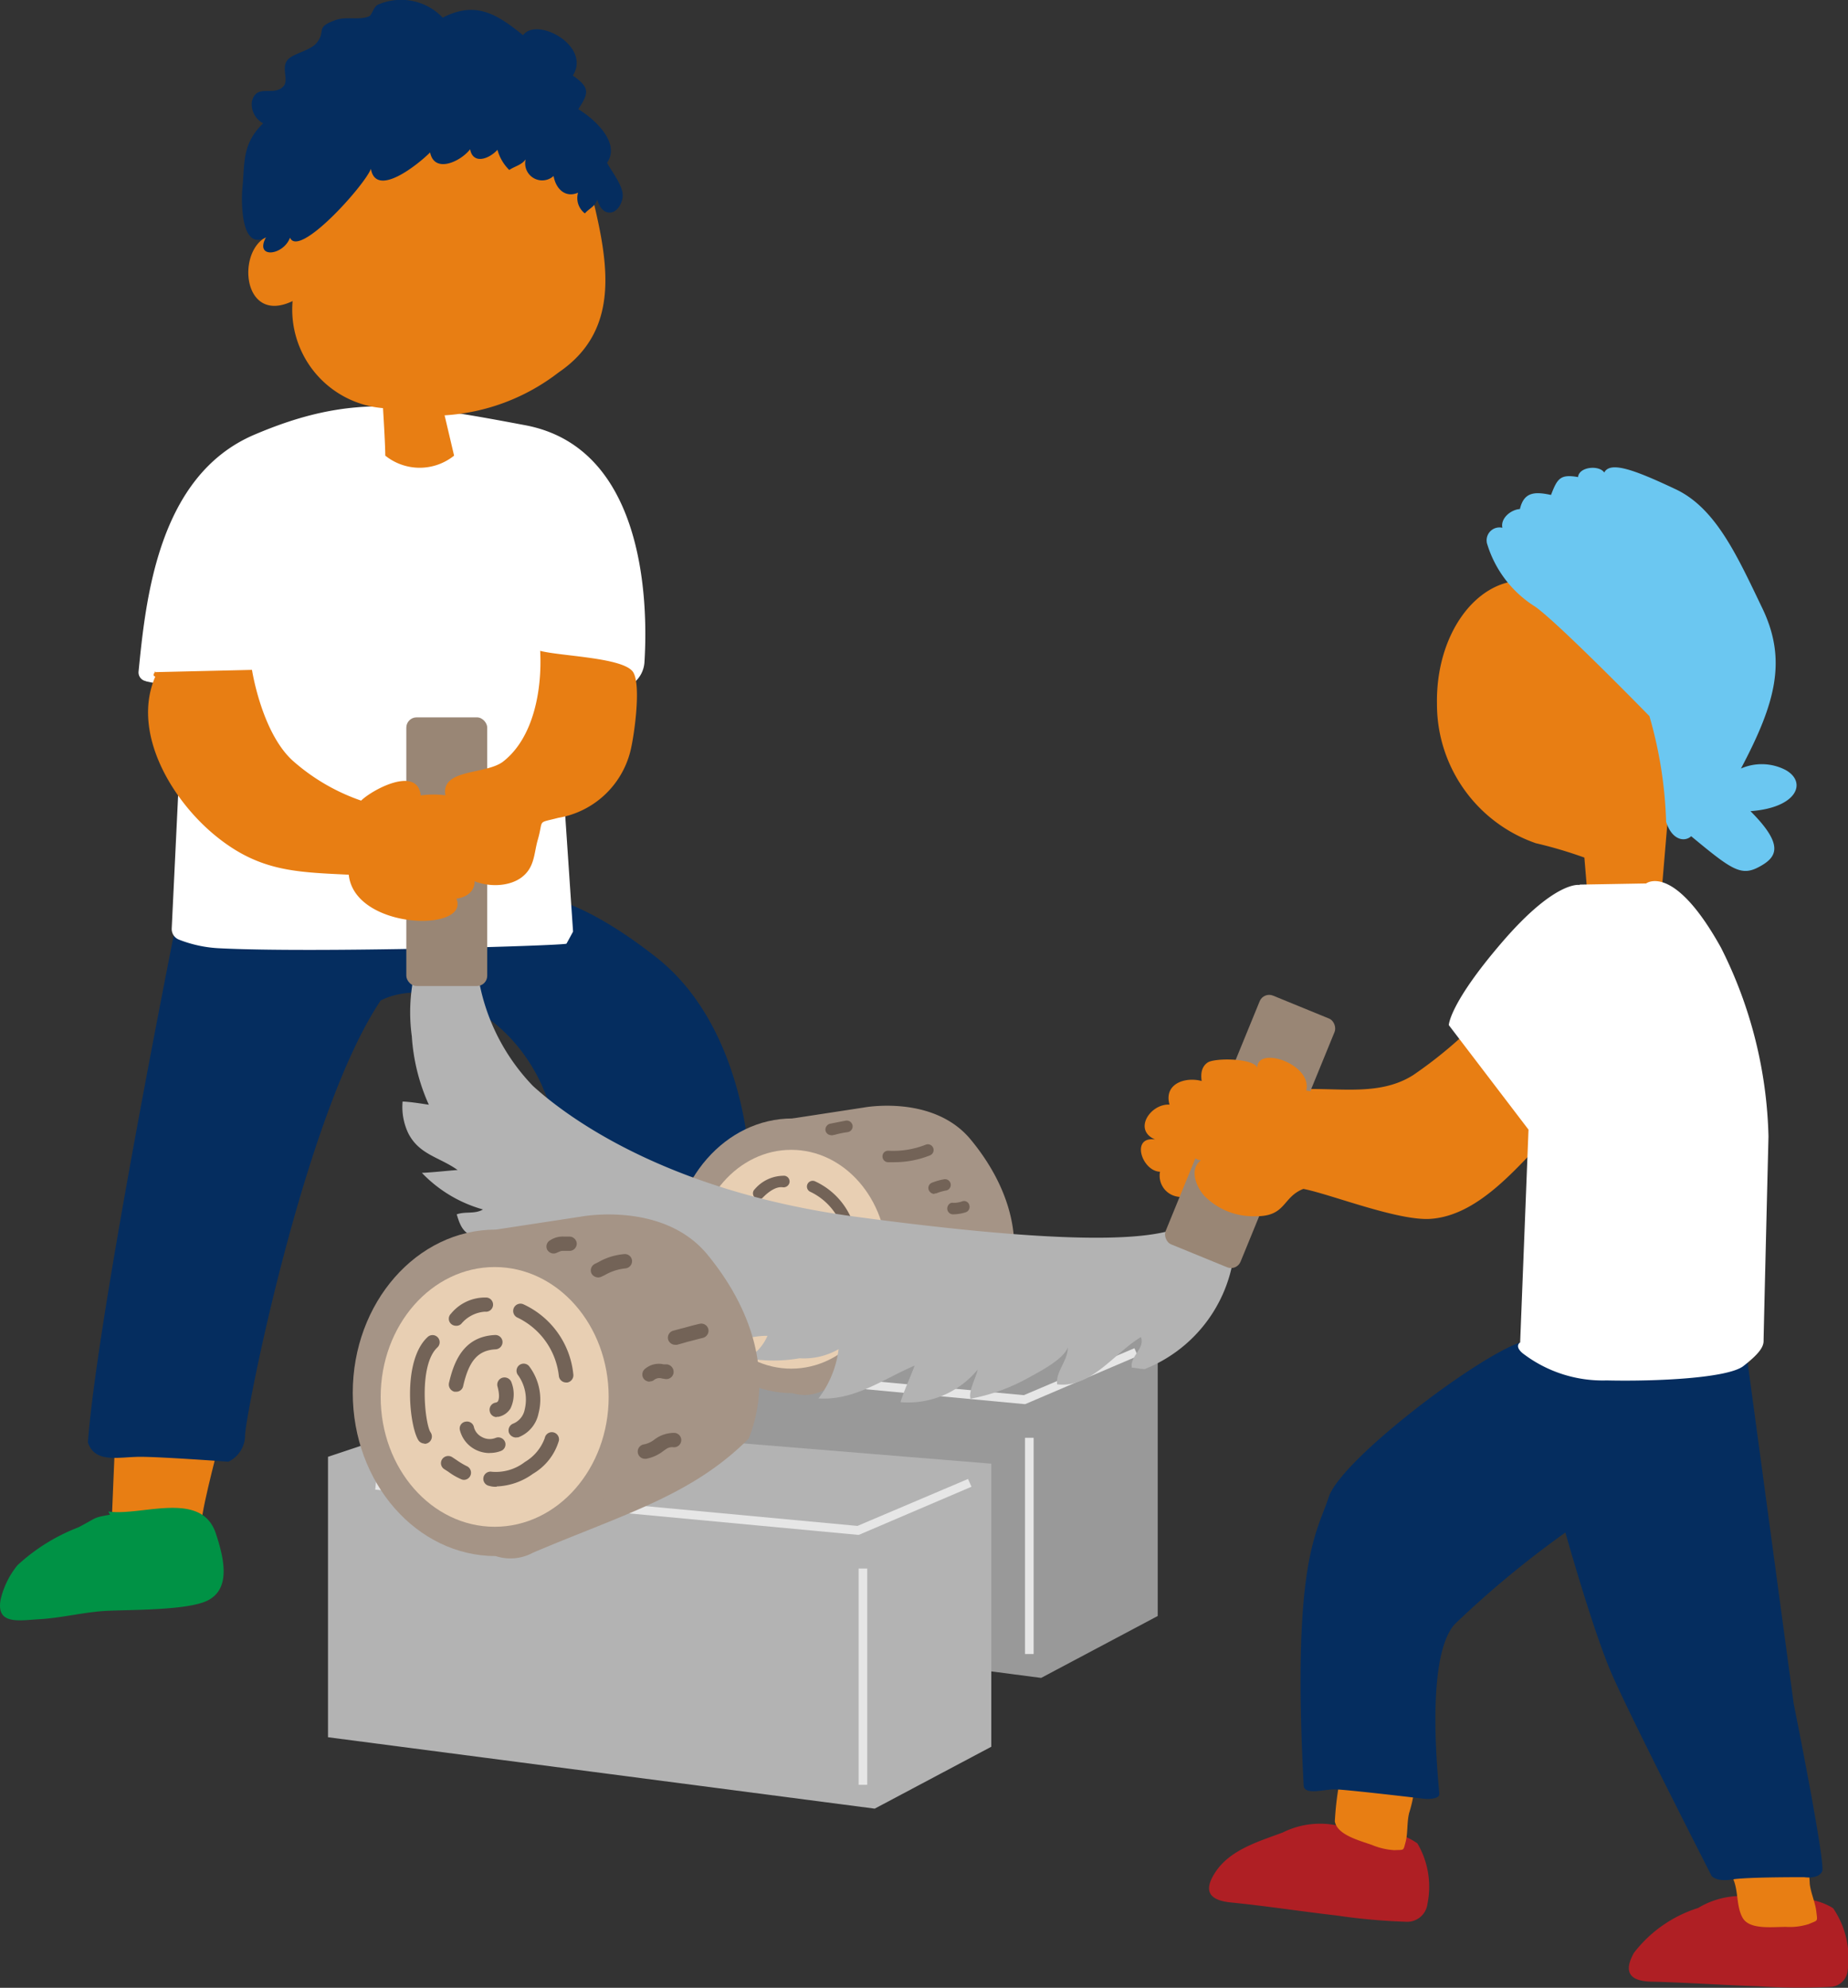 <svg xmlns="http://www.w3.org/2000/svg" width="81.153" height="87.279" viewBox="0 0 81.153 87.279">
  <rect x="0" y="0" width="81.153" height="87.279" fill="#333333" stroke="none"/>
  <g id="グループ_33008" data-name="グループ 33008" transform="translate(4162.923 -20545.916)">
    <path id="パス_10572" data-name="パス 10572" d="M942.66,1264.635v-12.314l5.007-1.681,24.122,1.985v12.428l-5.12,2.718Z" transform="translate(-5083.872 19351.818)" fill="#999"/>
    <path id="パス_10573" data-name="パス 10573" d="M965.54,1255.193h-.051l-21.189-1.985.038-.379,21.138,1.972,4.855-2.061.152.341Z" transform="translate(-5083.438 19352.373)" fill="#e6e6e6"/>
    <rect id="長方形_3861" data-name="長方形 3861" width="0.379" height="9.495" transform="translate(-4117.911 20609.045)" fill="#e6e6e6"/>
    <path id="パス_10596" data-name="パス 10596" d="M936.88,1269.173v-12.314l5.006-1.669,24.122,1.972v12.428l-5.12,2.718Z" transform="translate(-5085.399 19353.021)" fill="#b3b3b3"/>
    <path id="パス_10597" data-name="パス 10597" d="M959.76,1259.733h-.051l-21.189-1.985.038-.379,21.139,1.972,4.855-2.061.152.341Z" transform="translate(-5084.965 19353.574)" fill="#e6e6e6"/>
    <rect id="長方形_3862" data-name="長方形 3862" width="0.379" height="9.495" transform="translate(-4125.218 20614.787)" fill="#e6e6e6"/>
    <path id="パス_10598" data-name="パス 10598" d="M929.37,1259.5c0-.215.139-3.413.139-3.413l4.526.139s-.91,3.413-.7,3.477-3.97-.215-3.97-.215Z" transform="translate(-5087.384 19353.26)" fill="#e87e13"/>
    <path id="パス_10561" data-name="パス 10561" d="M932.51,1237.755s-3.553,17.636-3.97,23.275c.316.936,1.353.632,2.3.632s3.869.215,3.869.215a1.288,1.288,0,0,0,.733-1.151c0-.834,2.6-14.1,5.955-19.1,2.086-1.049,5.537.316,7.093,3.755a14.664,14.664,0,0,0,3.135,4.8s-.1.733,1.669-.1a28.392,28.392,0,0,1,4.286-1.467s-.215-5.841-4.071-8.875-5.639-2.718-5.639-2.718l-15.348.733Z" transform="translate(-5087.603 19348.219)" fill="#052d5f"/>
    <path id="パス_10563" data-name="パス 10563" d="M953.01,1244.877l3.135-.48s3.047-.582,4.69,1.4,2.465,4.45,1.517,6.789c-2.111,2.111-4.589,2.769-7.965,4.223a1.788,1.788,0,0,1-1.378.126" transform="translate(-5081.136 19350.148)" fill="#a59486"/>
    <ellipse id="楕円形_863" data-name="楕円形 863" cx="5.297" cy="6.031" rx="5.297" ry="6.031" transform="translate(-4133.424 20595.025)" fill="#a59486"/>
    <ellipse id="楕円形_864" data-name="楕円形 864" cx="4.21" cy="4.804" rx="4.21" ry="4.804" transform="translate(-4132.387 20596.402)" fill="#e8cfb3"/>
    <path id="パス_10574" data-name="パス 10574" d="M955.455,1249.813a.257.257,0,0,1-.253-.215,2.722,2.722,0,0,0-1.53-2.187.252.252,0,1,1,.19-.468,3.176,3.176,0,0,1,1.846,2.579.256.256,0,0,1-.215.291Z" transform="translate(-5081.002 19350.838)" fill="#736357"/>
    <path id="パス_10575" data-name="パス 10575" d="M953.131,1252.677a.993.993,0,0,1-.278-.025.259.259,0,0,1-.2-.3.253.253,0,0,1,.3-.2,1.718,1.718,0,0,0,1.226-.367,1.692,1.692,0,0,0,.733-.885.238.238,0,0,1,.291-.2.247.247,0,0,1,.2.291,2.129,2.129,0,0,1-.948,1.214,2.452,2.452,0,0,1-1.327.468Z" transform="translate(-5081.232 19351.83)" fill="#736357"/>
    <path id="パス_10576" data-name="パス 10576" d="M951.029,1251.834a.264.264,0,0,1-.2-.1c-.341-.468-.619-2.933.329-3.818a.251.251,0,0,1,.341.367c-.721.67-.468,2.857-.253,3.148a.261.261,0,0,1-.063.354.36.36,0,0,1-.152.051Z" transform="translate(-5081.798 19351.08)" fill="#736357"/>
    <path id="パス_10577" data-name="パス 10577" d="M953.643,1251.385a.254.254,0,0,1-.24-.177.244.244,0,0,1,.152-.316.707.707,0,0,0,.417-.518,1.564,1.564,0,0,0-.24-1.277.251.251,0,0,1,.379-.329,1.984,1.984,0,0,1,.341,1.745,1.176,1.176,0,0,1-.746.872c-.025,0-.051.013-.076.013Z" transform="translate(-5081.037 19351.301)" fill="#736357"/>
    <path id="パス_10578" data-name="パス 10578" d="M951.893,1247.776a.249.249,0,0,1-.177-.076.244.244,0,0,1,0-.354,1.679,1.679,0,0,1,1.315-.594.255.255,0,0,1,.215.291.266.266,0,0,1-.291.215c-.341-.051-.7.265-.885.455a.249.249,0,0,1-.177.076Z" transform="translate(-5081.498 19350.789)" fill="#736357"/>
    <path id="パス_10579" data-name="パス 10579" d="M952.245,1252.24a.284.284,0,0,1-.089-.013,2.99,2.99,0,0,1-.48-.278l-.152-.1a.256.256,0,0,1,.278-.43l.164.1a1.931,1.931,0,0,0,.379.215.257.257,0,0,1-.1.493Z" transform="translate(-5081.56 19352.014)" fill="#736357"/>
    <path id="パス_10580" data-name="パス 10580" d="M953.084,1250.521a.266.266,0,0,1-.253-.2.257.257,0,0,1,.19-.3.138.138,0,0,0,.114-.076c.025-.038.076-.19-.013-.544a.248.248,0,1,1,.48-.126,1.263,1.263,0,0,1-.038.936.635.635,0,0,1-.442.3h-.051Z" transform="translate(-5081.185 19351.408)" fill="#736357"/>
    <path id="パス_10581" data-name="パス 10581" d="M951.892,1249.923h-.051a.248.248,0,0,1-.19-.3c.177-.8.531-1.719,1.682-1.77a.253.253,0,1,1,.025.506c-.759.038-1.037.569-1.214,1.365a.255.255,0,0,1-.24.2Z" transform="translate(-5081.498 19351.082)" fill="#736357"/>
    <path id="パス_10582" data-name="パス 10582" d="M953.058,1251.522a1.2,1.2,0,0,1-.544-.139,1.015,1.015,0,0,1-.544-.708.266.266,0,0,1,.2-.3.256.256,0,0,1,.3.2.532.532,0,0,0,.291.354.644.644,0,0,0,.531.038.252.252,0,1,1,.19.468,1.211,1.211,0,0,1-.417.076Z" transform="translate(-5081.412 19351.746)" fill="#736357"/>
    <path id="パス_10564" data-name="パス 10564" d="M954.414,1245.475a.256.256,0,0,1-.253-.2.268.268,0,0,1,.19-.3l.126-.025c.19-.038.379-.076.582-.114a.263.263,0,0,1,.291.215.256.256,0,0,1-.215.291,4.35,4.35,0,0,0-.556.114l-.126.025H954.4Z" transform="translate(-5080.833 19350.283)" fill="#736357"/>
    <path id="パス_10565" data-name="パス 10565" d="M956.633,1246.445h-.253a.254.254,0,0,1-.24-.265.243.243,0,0,1,.253-.24h.013a3.887,3.887,0,0,0,1.631-.265.252.252,0,1,1,.19.468,4.2,4.2,0,0,1-1.593.3Z" transform="translate(-5080.309 19350.502)" fill="#736357"/>
    <path id="パス_10583" data-name="パス 10583" d="M957.994,1247.516a.273.273,0,0,1-.24-.164.246.246,0,0,1,.139-.329,2.673,2.673,0,0,1,.544-.152.251.251,0,0,1,.089.493,2.145,2.145,0,0,0-.442.126c-.025,0-.063.013-.089.013Z" transform="translate(-5079.888 19350.822)" fill="#736357"/>
    <path id="パス_10584" data-name="パス 10584" d="M958.681,1248.212h-.038a.253.253,0,0,1-.253-.253c0-.139.114-.278.253-.253a1.085,1.085,0,0,0,.4-.063.237.237,0,0,1,.316.164.251.251,0,0,1-.164.316,1.865,1.865,0,0,1-.531.088Z" transform="translate(-5079.715 19351.023)" fill="#736357"/>
    <path id="パス_10566" data-name="パス 10566" d="M942.77,1239.8a8.988,8.988,0,0,0,2.427,4.956c1.264,1.151,5.6,4.589,14.172,5.74s12.137,1.049,13.73.632c2.111,1.151,2.87,1.1,2.87,1.1a6.291,6.291,0,0,1-3.907,4.956c-.19,0-.379-.051-.569-.063-.089-.506.594-.847.4-1.34-1.138.67-2.175,2.25-3.679,2.073-.076-.544.48-1.049.468-1.618-.19.518-1.214,1.049-1.745,1.34a8.31,8.31,0,0,1-2.529.91c-.089-.354.24-.91.316-1.277a3.961,3.961,0,0,1-3.388,1.429c.152-.506.43-1.087.62-1.606-1.391.594-2.63,1.542-4.223,1.441a4.458,4.458,0,0,0,.885-2.162,3.068,3.068,0,0,1-1.719.4,6.552,6.552,0,0,1-2.276,0,2.13,2.13,0,0,0,.872-.986c-.746-.013-1.517.316-2.276.354-.531.025-2.061.228-2.49-.152.4-.341,1.011-.48,1.365-.961a11.127,11.127,0,0,0-1.96-.088,6.569,6.569,0,0,1-2.617-.67c.417-.152.923-.051,1.315-.341-.569-.19-1.214-.025-1.8-.24a4.781,4.781,0,0,1-1.808-.847,4,4,0,0,0,1.011-.518,28.885,28.885,0,0,1-3.439-.809c-.619-.2-.771-.455-.948-1.062.379-.139.8,0,1.15-.215a5.921,5.921,0,0,1-2.68-1.606c.531-.025,1.062-.089,1.568-.126-.8-.569-1.682-.67-2.162-1.606a2.678,2.678,0,0,1-.253-1.4c.354.013.8.088,1.151.139a8.636,8.636,0,0,1-.746-3,7.757,7.757,0,0,1,.228-3.2" transform="translate(-5084.714 19348.844)" fill="#b3b3b3"/>
    <path id="パス_10553" data-name="パス 10553" d="M930.616,1232.094a.388.388,0,0,1-.316-.417c.316-3.186.86-8.6,5.082-10.4s6.726-1.391,11.9-.417,5.411,7.573,5.234,10.4a1.265,1.265,0,0,1-1.353,1.188l-2.516-.215.733,10.86s-.278.518-.291.531c-.19.088-11.075.417-15.26.2a5.559,5.559,0,0,1-1.757-.379.5.5,0,0,1-.316-.493l.506-10.506-1.631-.341Z" transform="translate(-5087.138 19343.727)" fill="#fff"/>
    <path id="パス_10585" data-name="パス 10585" d="M942.71,1248.759l3.73-.569s3.616-.7,5.563,1.669,2.92,5.285,1.808,8.079c-2.5,2.5-5.449,3.3-9.469,5.006a2.073,2.073,0,0,1-1.631.152" transform="translate(-5083.858 19351.146)" fill="#a59486"/>
    <ellipse id="楕円形_865" data-name="楕円形 865" cx="6.283" cy="7.168" rx="6.283" ry="7.168" transform="translate(-4147.432 20599.904)" fill="#a59486"/>
    <ellipse id="楕円形_866" data-name="楕円形 866" cx="5.006" cy="5.702" rx="5.006" ry="5.702" transform="translate(-4146.206 20601.549)" fill="#e8cfb3"/>
    <path id="パス_10586" data-name="パス 10586" d="M945.636,1254.653a.325.325,0,0,1-.316-.265,3.234,3.234,0,0,0-1.808-2.579.32.32,0,1,1,.24-.594,3.8,3.8,0,0,1,2.2,3.072.324.324,0,0,1-.266.367h-.051Z" transform="translate(-5083.699 19351.965)" fill="#736357"/>
    <path id="パス_10599" data-name="パス 10599" d="M942.862,1258.05a.939.939,0,0,1-.329-.038.315.315,0,0,1,.114-.62,2.079,2.079,0,0,0,1.454-.43,2.015,2.015,0,0,0,.872-1.049.315.315,0,0,1,.62.114,2.5,2.5,0,0,1-1.138,1.454,2.893,2.893,0,0,1-1.593.556Z" transform="translate(-5083.973 19353.145)" fill="#736357"/>
    <path id="パス_10587" data-name="パス 10587" d="M940.363,1257.045a.33.33,0,0,1-.253-.126c-.4-.569-.746-3.5.392-4.551a.313.313,0,1,1,.43.455c-.847.784-.544,3.388-.3,3.73a.322.322,0,0,1-.076.442.34.34,0,0,1-.19.063Z" transform="translate(-5084.646 19352.254)" fill="#736357"/>
    <path id="パス_10588" data-name="パス 10588" d="M943.467,1256.52a.341.341,0,0,1-.3-.215.321.321,0,0,1,.2-.4.835.835,0,0,0,.493-.607,1.842,1.842,0,0,0-.278-1.5.313.313,0,1,1,.468-.417,2.424,2.424,0,0,1,.417,2.086,1.419,1.419,0,0,1-.9,1.049C943.53,1256.507,943.5,1256.52,943.467,1256.52Z" transform="translate(-5083.743 19352.514)" fill="#736357"/>
    <path id="パス_10589" data-name="パス 10589" d="M941.4,1252.222a.325.325,0,0,1-.228-.088.306.306,0,0,1,0-.443,1.93,1.93,0,0,1,1.58-.708.313.313,0,0,1-.089.62,1.485,1.485,0,0,0-1.037.531A.3.3,0,0,1,941.4,1252.222Z" transform="translate(-5084.291 19351.906)" fill="#736357"/>
    <path id="パス_10600" data-name="パス 10600" d="M941.811,1257.529a.257.257,0,0,1-.114-.025,2.778,2.778,0,0,1-.569-.329l-.177-.114a.311.311,0,0,1-.1-.43.323.323,0,0,1,.443-.1l.19.126a3.416,3.416,0,0,0,.442.266.315.315,0,0,1-.114.607Z" transform="translate(-5084.362 19353.363)" fill="#736357"/>
    <path id="パス_10601" data-name="パス 10601" d="M942.8,1255.494a.31.31,0,0,1-.3-.253.316.316,0,0,1,.24-.379c.089-.013.114-.051.126-.076.025-.051.089-.215-.025-.632a.317.317,0,0,1,.228-.392.327.327,0,0,1,.392.228,1.436,1.436,0,0,1-.051,1.125.808.808,0,0,1-.531.367H942.8Z" transform="translate(-5083.916 19352.643)" fill="#736357"/>
    <path id="パス_10590" data-name="パス 10590" d="M941.4,1254.771h-.076a.326.326,0,0,1-.24-.379c.215-.948.645-2.048,2.023-2.111a.314.314,0,0,1,.329.3.321.321,0,0,1-.3.329c-.771.038-1.176.493-1.429,1.618A.309.309,0,0,1,941.4,1254.771Z" transform="translate(-5084.291 19352.252)" fill="#736357"/>
    <path id="パス_10602" data-name="パス 10602" d="M942.776,1256.669a1.372,1.372,0,0,1-.657-.164,1.321,1.321,0,0,1-.657-.847.3.3,0,0,1,.253-.367.309.309,0,0,1,.367.253.672.672,0,0,0,.341.417.7.7,0,0,0,.62.038.318.318,0,0,1,.4.177.307.307,0,0,1-.177.4,1.353,1.353,0,0,1-.493.089Z" transform="translate(-5084.19 19353.047)" fill="#736357"/>
    <path id="パス_10591" data-name="パス 10591" d="M946.327,1250.494a.336.336,0,0,1-.291-.177.319.319,0,0,1,.152-.417l.152-.076a2.737,2.737,0,0,1,1.151-.354.313.313,0,0,1,.329.3.321.321,0,0,1-.3.329,2.281,2.281,0,0,0-.91.3l-.164.076a.69.69,0,0,1-.139.025Z" transform="translate(-5082.987 19351.51)" fill="#736357"/>
    <path id="パス_10592" data-name="パス 10592" d="M944.787,1249.606a.335.335,0,0,1-.291-.177.319.319,0,0,1,.152-.417,1.01,1.01,0,0,1,.569-.152h.253a.33.33,0,0,1,.329.3.321.321,0,0,1-.3.329h-.3c-.089,0-.089,0-.291.088a.25.25,0,0,1-.139.025Z" transform="translate(-5083.394 19351.35)" fill="#736357"/>
    <path id="パス_10593" data-name="パス 10593" d="M948.117,1254.063a.33.33,0,0,1-.266-.139.322.322,0,0,1,.089-.442.933.933,0,0,1,.8-.177h.152a.334.334,0,0,1,.278.367.319.319,0,0,1-.341.278l-.164-.025a.38.38,0,0,0-.367.076.291.291,0,0,1-.177.051Z" transform="translate(-5082.514 19352.518)" fill="#736357"/>
    <path id="パス_10603" data-name="パス 10603" d="M947.957,1256.818a.318.318,0,0,1-.051-.632,1.066,1.066,0,0,0,.468-.215,1.425,1.425,0,0,1,.872-.291.316.316,0,1,1-.025.632c-.228-.025-.316.063-.493.19a1.741,1.741,0,0,1-.721.316Z" transform="translate(-5082.556 19353.15)" fill="#736357"/>
    <path id="パス_10594" data-name="パス 10594" d="M948.995,1252.814a.323.323,0,0,1-.3-.24.318.318,0,0,1,.228-.379c.152-.038.316-.088.48-.126.228-.063.455-.126.683-.177a.32.32,0,0,1,.379.24.327.327,0,0,1-.24.379c-.215.051-.43.114-.645.164-.177.051-.341.1-.493.139h-.076Z" transform="translate(-5082.28 19352.148)" fill="#736357"/>
    <path id="パス_10554" data-name="パス 10554" d="M949.092,1212.925c.733,3.022,1.568,6.258-1.353,8.243a9.084,9.084,0,0,1-5.007,1.884l.417,1.77a2.412,2.412,0,0,1-3.022,0c0-.518-.1-2.086-.1-2.086a4.343,4.343,0,0,1-3.97-4.7c-2.4,1.151-2.5-2.819-.733-2.921,1.884-4.8,4.172-4.905,4.488-5.006s6.675.1,6.675.1l2.6,2.718Z" transform="translate(-5086.131 19341.1)" fill="#e87e13"/>
    <path id="パス_10551" data-name="パス 10551" d="M934.951,1216.326c-.531.961.758.822,1.049.025.392.923,3.274-2.288,3.553-3.022.228,1.315,2.124-.24,2.6-.721.19.948,1.353.392,1.757-.139.126.683.834.43,1.2.025a1.979,1.979,0,0,0,.518.885c.24-.164.544-.215.721-.468a.747.747,0,0,0,1.226.733c.1.569.518.974,1.075.733a.849.849,0,0,0,.3.91c.177-.215.443-.291.544-.607.215.809.923.72,1.1-.025.126-.493-.443-1.151-.67-1.593.607-.885-.569-1.934-1.264-2.351.48-.733.506-.948-.24-1.479.822-1.29-1.568-2.6-2.187-1.77-1.151-.936-2.086-1.517-3.527-.771a2.528,2.528,0,0,0-2.845-.569c-.19.089-.266.455-.379.506-.43.19-1,0-1.466.164-.961.341-.392.468-.86,1.024-.3.341-1.024.443-1.264.733-.3.367.089.9-.2,1.176-.43.43-1.163-.152-1.365.645a.954.954,0,0,0,.493.961c-.936.91-.8,1.732-.91,2.845-.051.518-.089,2.819,1.049,2.149Z" transform="translate(-5086.188 19340)" fill="#052d5f"/>
    <rect id="長方形_3859" data-name="長方形 3859" width="3.553" height="11.796" rx="0.45" transform="translate(-4145.08 20577.414)" fill="#998675"/>
    <path id="パス_10558" data-name="パス 10558" d="M945.149,1228.52c.089,1.656-.266,3.793-1.618,4.855-.847.67-3.3.215-2.339,2.035a.828.828,0,0,0,.2,1.454c-.607,1.732,1.833,2.4,2.92,1.618.607-.442.556-1.062.733-1.669.266-.923-.063-.708.9-.961a3.937,3.937,0,0,0,3.161-2.908c.164-.632.493-2.908.126-3.489C948.816,1228.811,946.072,1228.76,945.149,1228.52Z" transform="translate(-5084.351 19345.973)" fill="#e87e13"/>
    <path id="パス_10559" data-name="パス 10559" d="M930.908,1229.281l4.286-.1s.417,2.718,1.77,3.97a8.887,8.887,0,0,0,3.022,1.77c.506-.493,2.478-1.542,2.617-.228.8-.114,2.5-.051,1.985,1.252.721.253.468,1.454.025,1.9.645.544.354,1.29-.442,1.378.619,1.492-4.476,1.378-4.728-1.049-2.339-.114-3.944-.139-5.879-1.732s-3.666-4.539-2.617-6.966c-.228-.063.164-.341-.051-.19Z" transform="translate(-5087.051 19346.148)" fill="#e87e13"/>
    <path id="パス_10556" data-name="パス 10556" d="M979.1,1226.08c-2.035.051-3.755,2.4-3.7,5.424a6.459,6.459,0,0,0,4.336,6.106,19.064,19.064,0,0,1,2.137.632l.1,1.2,3.287.367.316-3.755s1.985-.632,1.1-3.439-7.573-6.524-7.573-6.524Z" transform="translate(-5075.22 19345.328)" fill="#e87e13"/>
    <path id="パス_10555" data-name="パス 10555" d="M977.131,1225.45a4.936,4.936,0,0,0,2.137,2.819c1.087.784,5.006,4.8,5.006,4.8a18.61,18.61,0,0,1,.733,4.64c.266.834.834.885,1.1.632,1.77,1.467,2.187,1.77,2.971,1.353s1.151-.936-.367-2.453c2.086-.152,2.5-1.3,1.517-1.821a2.278,2.278,0,0,0-1.934-.051c1.517-2.87,2.036-4.754.936-7.042s-2.035-4.387-3.805-5.221-2.87-1.252-3.135-.733c-.228-.341-1.113-.253-1.15.2-.784-.139-.91.063-1.188.784-.708-.152-1.188-.139-1.365.619-.392.025-.86.4-.771.822a.564.564,0,0,0-.683.645Z" transform="translate(-5074.764 19344.291)" fill="#6bc7f1"/>
    <path id="パス_10608" data-name="パス 10608" d="M973.472,1269.431a3.676,3.676,0,0,0-2.756.215c-1.075.4-2.314.759-2.958,1.745-.556.847-.24,1.239.708,1.328,1.53.152,3.072.392,4.615.569a26.766,26.766,0,0,0,3.123.278.9.9,0,0,0,.872-.8,3.748,3.748,0,0,0-.443-2.642,2.841,2.841,0,0,0-1.808-.518C974.483,1269.583,973.168,1269.317,973.472,1269.431Z" transform="translate(-5077.312 19356.732)" fill="#af1f24"/>
    <path id="パス_10610" data-name="パス 10610" d="M987.836,1271.868a3.664,3.664,0,0,0-2.731.43,5.718,5.718,0,0,0-2.819,1.972c-.493.885-.139,1.252.809,1.264,1.542.038,3.1.152,4.64.2a27.7,27.7,0,0,0,3.236.025.8.8,0,0,0,.708-.759,3.882,3.882,0,0,0-.645-2.693,2.765,2.765,0,0,0-1.846-.379,10.477,10.477,0,0,0-1.365-.076Z" transform="translate(-5073.458 19357.393)" fill="#af1f24"/>
    <path id="パス_10607" data-name="パス 10607" d="M972.056,1267.854a13.341,13.341,0,0,0-.2,1.707c.1.594,1.062.834,1.631,1.037a3.024,3.024,0,0,0,.986.228c.442-.025.379.051.493-.366.1-.392.051-.847.152-1.264a5.892,5.892,0,0,0,.215-.936c-.67-.253-1.5-.126-2.225-.367-.4-.139-.733-.341-1.075-.051Z" transform="translate(-5076.161 19356.326)" fill="#e87e13"/>
    <path id="パス_10609" data-name="パス 10609" d="M985.7,1271.358c.215.518.126,1.188.4,1.669.3.531,1.277.4,1.9.4a2.752,2.752,0,0,0,1.011-.126c.4-.177.379-.088.329-.518-.038-.4-.24-.822-.291-1.239a5.893,5.893,0,0,0-.114-.948c-.721,0-1.454.4-2.213.43-.43.013-.809-.063-1.024.329Z" transform="translate(-5072.498 19357.094)" fill="#e87e13"/>
    <path id="パス_10595" data-name="パス 10595" d="M980.306,1252.54c-1.985.683-7.876,5.171-8.407,6.789s-1.618,2.819-1.1,12.681c.051.417.885.152,1.353.152s3.97.417,3.97.417.632.051.632-.215-.683-5.955.683-7.459a43.425,43.425,0,0,1,4.855-4.02s1.2,4.286,2.035,6.208,4.387,8.875,4.387,8.875.215.265.885.152,3.186-.1,3.186-.1.632.1.784-.266-1.252-7.358-1.252-7.358l-2.086-15.449" transform="translate(-5076.472 19352.32)" fill="#052d5f"/>
    <path id="パス_10567" data-name="パス 10567" d="M969.986,1244.591c1.947-.493,4.248.379,6.068-.784a19.215,19.215,0,0,0,3.123-2.667,3.963,3.963,0,0,1,1.1,1.353c.24.354.379.392.266.771a6.087,6.087,0,0,1-1.315,1.656,7.864,7.864,0,0,1-5.057,2.908c-1.719.076-3.439-.266-5.171-.266" transform="translate(-5076.911 19349.309)" fill="#e87e13"/>
    <path id="パス_10568" data-name="パス 10568" d="M967.94,1243.522c-.733-.291-1.846,0-1.568.986-.834-.051-1.618,1.113-.632,1.53-1.087-.152-.582,1.391.215,1.416a.929.929,0,0,0,.733,1.087c.822.177,1.416-.8,1.858-1.365a2.488,2.488,0,0,0,.152-3.06C968.421,1243.737,967.991,1243.649,967.94,1243.522Z" transform="translate(-5077.937 19349.91)" fill="#e87e13"/>
    <rect id="長方形_3860" data-name="長方形 3860" width="3.553" height="11.796" rx="0.45" transform="matrix(0.926, 0.379, -0.379, 0.926, -4107.435, 20589.461)" fill="#998675"/>
    <path id="パス_10569" data-name="パス 10569" d="M979.919,1242.023c-1.454.544-2.276,1.96-3.591,2.731-1.2.708-3.148-.329-4.387-.493.278-1.163-2.162-1.985-2.149-1-.164-.43-1.884-.442-2.187-.228-.506.354-.177,1.138-.063,1.593-.607,0-1.011.834-.43,1.2-.531.316-.443,1.429.2,1.5-.531.4-.19,1.188.164,1.568a3,3,0,0,0,2.213.885c1.378.025,1.188-.834,2.124-1.2,1.15.215,4.159,1.416,5.588,1.315,2.162-.152,3.869-2.364,5.272-3.768.126-.126.518-.354.569-.531.076-.354-.7-1.075-.923-1.315-.771-.834-1.694-1.542-2.415-2.276Z" transform="translate(-5077.501 19349.539)" fill="#e87e13"/>
    <path id="パス_10562" data-name="パス 10562" d="M981.55,1236.685s-1.049-.215-3.388,2.5-2.351,3.654-2.351,3.654l3.5,4.589-.367,9.343s-.266.152.1.468a5.768,5.768,0,0,0,3.7,1.2c2.187.05,5.323-.1,6.005-.632s.885-.834.885-1.1.215-8.976.215-8.976a19.373,19.373,0,0,0-2.086-8.294c-2.086-3.755-3.287-2.819-3.287-2.819l-2.92.051Z" transform="translate(-5075.111 19348.088)" fill="#fff"/>
    <path id="パス_10605" data-name="パス 10605" d="M930.32,1258.582c-.771.139-.518.1-1.391.556a8.313,8.313,0,0,0-2.68,1.669,3.747,3.747,0,0,0-.733,1.492c-.215,1.138.809.923,1.707.872s1.821-.278,2.743-.354c1-.076,3.755,0,4.665-.48.974-.518.721-1.77.329-2.946-.645-1.9-3.275-.733-4.716-.948" transform="translate(-5088.41 19353.84)" fill="#009245"/>
  </g>
</svg>

